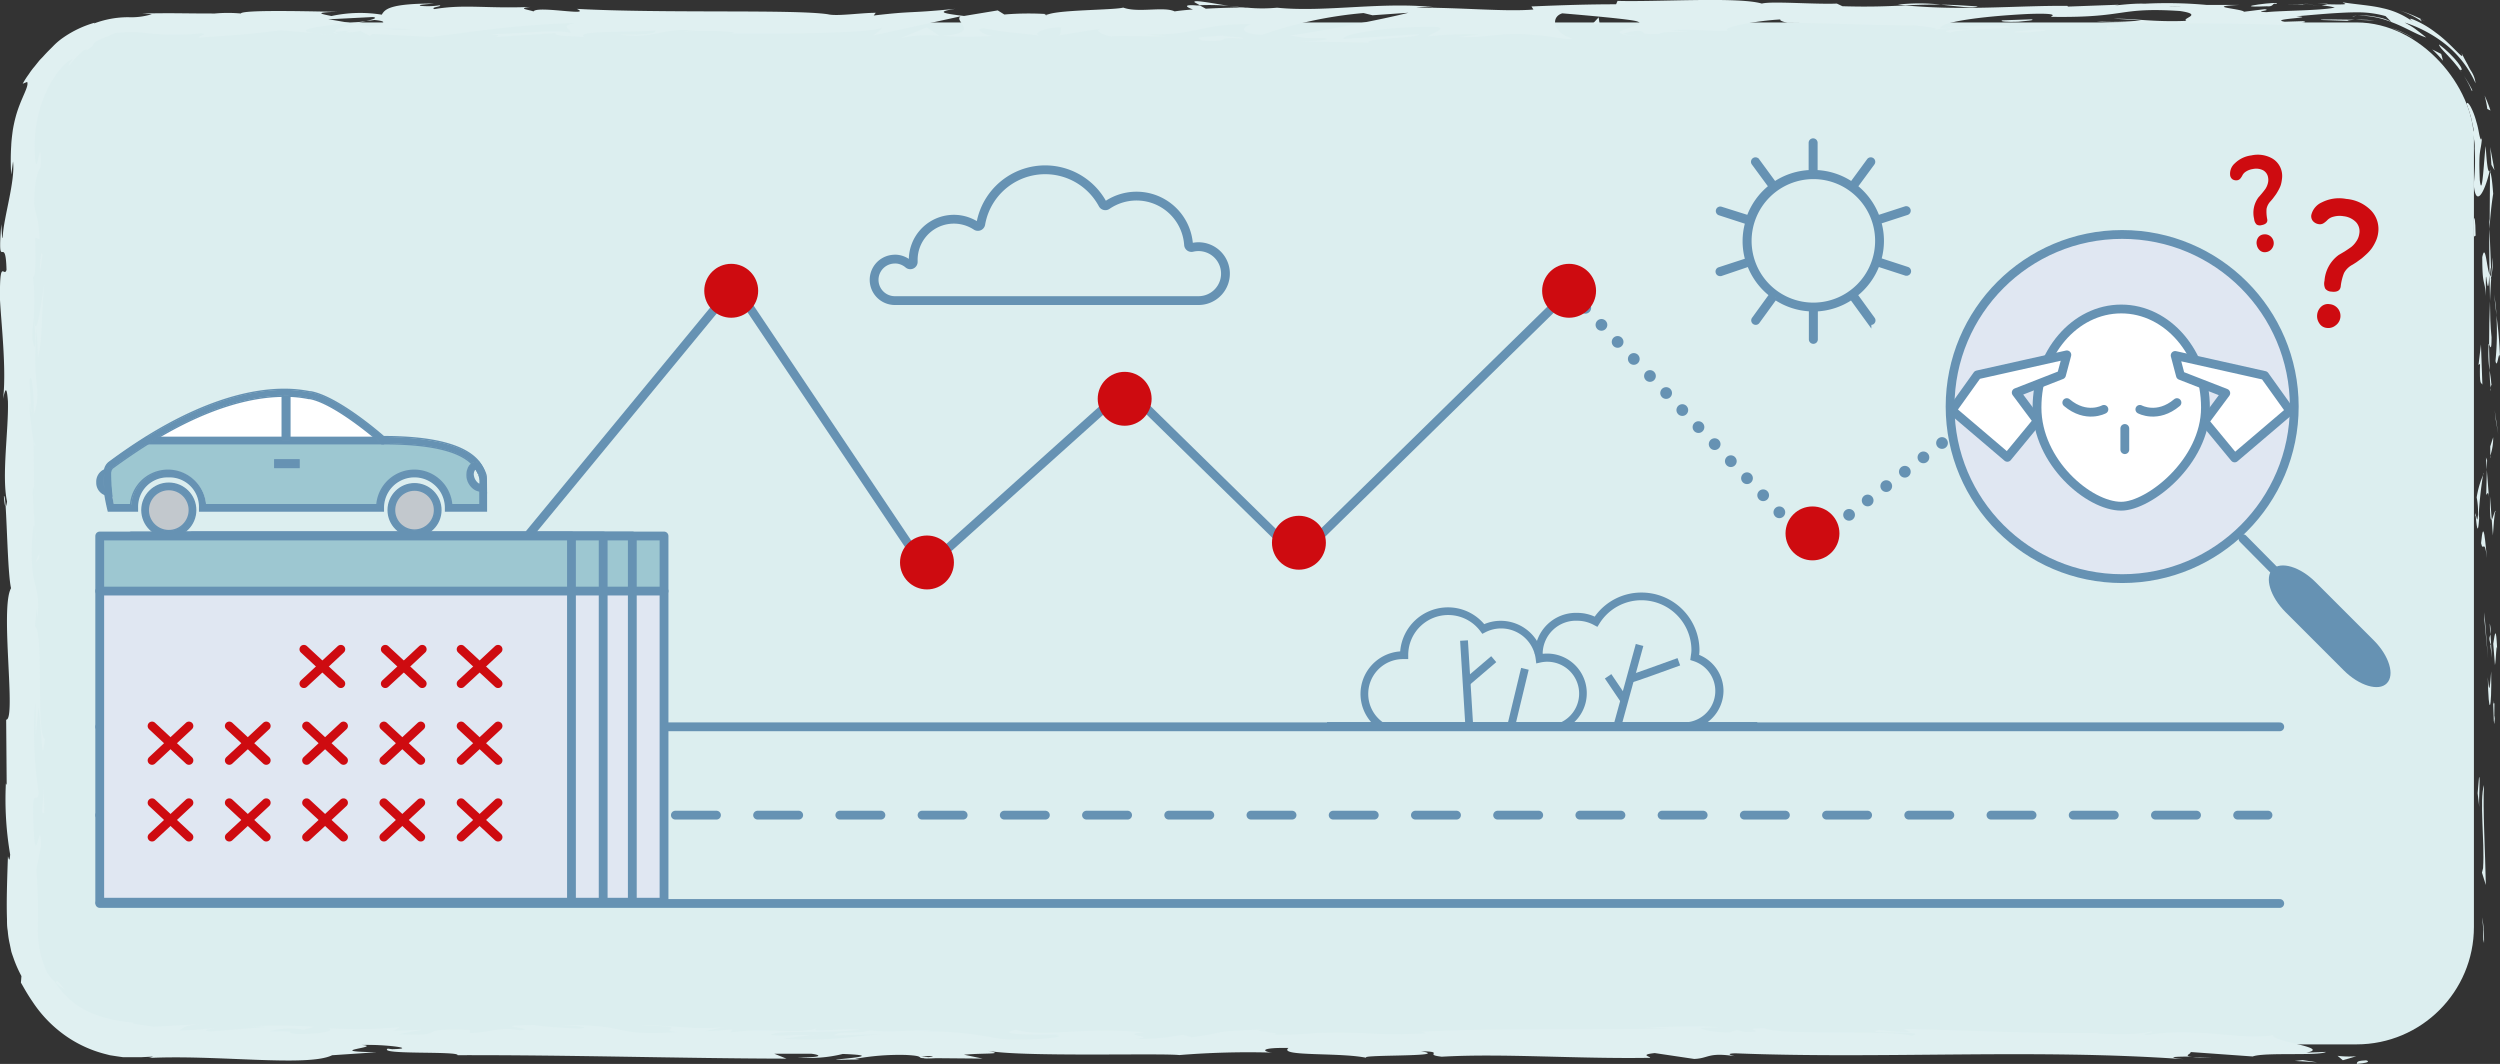 <svg xmlns="http://www.w3.org/2000/svg" viewBox="0 0 425.66 181.15"><rect x="0" y="0" width="425.66" height="181.15" fill="#333333" stroke="none"/><defs><style>.cls-1{fill:#dceeef;}.cls-2{fill:#e0f0f1;}.cls-12,.cls-16,.cls-3,.cls-7{fill:none;}.cls-13,.cls-16,.cls-3,.cls-4,.cls-5,.cls-6,.cls-7{stroke:#6692b3;}.cls-12,.cls-3,.cls-4,.cls-5,.cls-7{stroke-linecap:round;stroke-linejoin:round;}.cls-3{stroke-width:2px;stroke-dasharray:0 4;}.cls-13,.cls-15,.cls-4,.cls-5{fill:#fff;}.cls-12,.cls-13,.cls-4,.cls-5,.cls-7{stroke-width:1.5px;}.cls-5{stroke-dasharray:7;}.cls-6,.cls-9{fill:#6692b3;}.cls-13,.cls-16,.cls-6{stroke-miterlimit:10;}.cls-6{stroke-width:0.75px;}.cls-8{fill:#ce0b10;}.cls-10{fill:#e0e7f2;}.cls-11{fill:#9dc7d1;}.cls-12{stroke:#ce0b10;}.cls-14{fill:#c2c8cd;}.cls-16{stroke-width:0.25px;}</style></defs><title>Asset 2100</title><g id="Layer_2" data-name="Layer 2"><g id="Layer_1-2" data-name="Layer 1"><rect class="cls-1" x="3.22" y="3.82" width="418" height="174" rx="20" ry="20"/><path class="cls-2" d="M402.75,180.55c-1.93.06-1.24.5-1.53.6C404.52,180.88,402.65,180.43,402.75,180.55Z"/><path class="cls-2" d="M422.82,160l.12.56a20.34,20.34,0,0,0-.07-2.26c0-.76-.15-1.4-.22-2.1,0,.61.11,1.2.13,1.83Z"/><path class="cls-2" d="M422.94,133.65c-.82,2.48.13,9.49-.16,14.16l-.19.77.66,2.11C423.15,145,422.71,137.65,422.94,133.65Z"/><path class="cls-2" d="M424.71,119.68c-.32.86-.28-3-.1,3.26l.08-.59C424.69,121.79,424.69,121,424.71,119.68Z"/><path class="cls-2" d="M424.69,122.35c0,2.76.27-1.81,0,0Z"/><path class="cls-2" d="M424.51,109.61l.29,3.63c.19-.76.23-4,.37-2.79C425,106.72,424.82,107.49,424.51,109.61Z"/><path class="cls-2" d="M423.91,106.16,424,108A4.23,4.23,0,0,0,423.91,106.16Z"/><path class="cls-2" d="M424.29,112l-.25-4c-.13.53-.4.58.09,1.83C423.88,109.55,424.11,110.34,424.29,112Z"/><path class="cls-2" d="M424.16,114.3c-.18,2-.29,4.67-.58,1C423.7,122.28,424.28,121.26,424.16,114.3Z"/><path class="cls-2" d="M422.09,132.32l-.24,2.73.28,2.36C422,136.22,422.35,132.15,422.09,132.32Z"/><path class="cls-2" d="M424.94,87c-.17-.23-.47,1.22-.69,1.49l.2,2.68C424.57,89.77,424.68,87.15,424.94,87Z"/><path class="cls-2" d="M424.25,88.46l-.3-4C423.91,88,424.05,88.69,424.25,88.46Z"/><polygon class="cls-2" points="423 105.52 423.63 112.11 422.99 104.25 423 105.52"/><polygon class="cls-2" points="424.96 71.63 425.36 73.91 424.75 69.85 424.96 71.63"/><path class="cls-2" d="M424.89,61.46c.33,1.68.57-2.31.77-.53a70.06,70.06,0,0,0-.61-7.25A50.17,50.17,0,0,1,424.89,61.46Z"/><path class="cls-2" d="M424.68,50.11c.08,1.13.22,2.3.38,3.57C425,52.48,424.86,51.3,424.68,50.11Z"/><path class="cls-2" d="M424,77.61a9.42,9.42,0,0,0,.5-3.16L424,76Z"/><path class="cls-2" d="M424,76.08l0-.06,0-3.41Z"/><path class="cls-2" d="M424,78v-.4A.5.5,0,0,0,424,78Z"/><path class="cls-2" d="M423.44,95c-.27-2.36-.57-7.28-1-2.52C422.79,94.16,423,91.44,423.44,95Z"/><path class="cls-2" d="M423.42,80l-.11,4.27c.13-.08.32-.85.46.32Z"/><polygon class="cls-2" points="423.26 77.88 423.42 79.97 423.46 78.38 423.26 77.88"/><path class="cls-2" d="M424.22,57.42c-.21-1.84-.23-3.86-.27-6.14-.1,2.44-.15,5-.15,7.36C424,59,424.23,60,424.22,57.42Z"/><path class="cls-2" d="M424.08,66.49l0-.41C424,66.33,424,66.53,424.08,66.49Z"/><path class="cls-2" d="M424,28.86l-.09.36.08.08Z"/><path class="cls-2" d="M423.71,59.05a18.41,18.41,0,0,0,.18,4c0-1.37-.08-2.83-.09-4.39C423.73,58.49,423.69,58.46,423.71,59.05Z"/><path class="cls-2" d="M424.45,43.86c-.1,1-.19,2-.27,3.18A14.34,14.34,0,0,0,424.45,43.86Z"/><path class="cls-2" d="M424.19,65.46l0,.27C424.32,65.13,424.26,65.21,424.19,65.46Z"/><path class="cls-2" d="M424.19,65.46c-.07-.94-.19-1.69-.3-2.43,0,1.12.09,2.15.16,3A5,5,0,0,1,424.19,65.46Z"/><path class="cls-2" d="M420.71,22.11a6.59,6.59,0,0,1,.64,3.18,36.77,36.77,0,0,1-.16,6.09c.34,4.1,1.84,1.42,2.68-2.16-.2-.13-.38-.13-.65-4.34-.25,1.48-.58,9.35-1,5.8-.24-5.6.18-4.55.38-7.32-.11.62-.24.45-.39-.12s-.26-1.52-.57-2.48c-.49-1.94-1.49-3.79-1.67-3.08.3.75.53,1.53.76,2.31l.26,1.19.13.6.07.61c-.06.05-.17-.36-.27-.61S420.73,21.44,420.71,22.11Z"/><path class="cls-2" d="M423.82,37.26l.06,1.73a57.14,57.14,0,0,1,.62-6c-.22-2.89-.39-3.49-.54-3.68l-.06,8.54Z"/><path class="cls-2" d="M423.88,46.78c-.5-1.35-.71-5.52-1.24-3,0,5.09.41,3.57.63,6.61-.12-8.22.28,2.36.56-3.58.08,1.61.11,3.07.13,4.44.06-1.48.13-2.91.23-4.25l0,.19v0h0c-.06.35-.1.47-.06.07,0,0,0-.13,0-.17a1,1,0,0,1-.19-.37c.1-2.38.13-.37.19.37,0,0,0,.09.07.1v0L423.87,39C423.81,40.73,423.82,42.91,423.88,46.78Z"/><path class="cls-2" d="M421.39,88.08c0-.26.08-.24.12-.26C421.44,87.28,421.4,87.08,421.39,88.08Z"/><path class="cls-2" d="M421.69,84.69a12.89,12.89,0,0,1,.22,3c-.15,1.69-.24,0-.4.08.13,1.17.36,4.1.6.43l-.07-.58c.17-3.31.79-7.57.86-7A15.59,15.59,0,0,0,421.69,84.69Z"/><path class="cls-2" d="M422.66,65.5l-.24-6.85L422,62.14l.26-.18C422.14,65.86,422.46,65,422.66,65.5Z"/><polygon class="cls-2" points="424.2 28.08 424.72 28.99 423.99 25.03 424.2 28.08"/><path class="cls-2" d="M423.5,18.55l.54.27a22.48,22.48,0,0,0-1-2.55A18.42,18.42,0,0,1,423.5,18.55Z"/><path class="cls-2" d="M6,90.25l.13,2C6,91.31,6,90.7,6,90.25Z"/><path class="cls-2" d="M6,75.67l-.22-.36C5.88,76,6,76.26,6,75.67Z"/><path class="cls-2" d="M209.24,1C206.31.54,203-.12,203.39.39l.9.5A39.1,39.1,0,0,1,209.24,1Z"/><path class="cls-2" d="M59.45,3.94l.86.15,2-.48Z"/><path class="cls-2" d="M57.38,6l-3.87-.32C54.38,5.79,55.62,5.9,57.38,6Z"/><path class="cls-2" d="M9.45,167.29a16.56,16.56,0,0,0,1.6,1.21C9.19,166.17,9.81,167.32,9.45,167.29Z"/><path class="cls-2" d="M336.75,1.09c-2.53-.19-4.55-.28-6.32-.3C333.48,1.08,335.94,1.51,336.75,1.09Z"/><path class="cls-2" d="M.66,84.51c.09,1.23.19,1.76.3,1.72C.88,85,.78,84.25.66,84.51Z"/><path class="cls-2" d="M323.12.79l1.34.12c1.85-.08,3.71-.15,6-.12A31.9,31.9,0,0,0,323.12.79Z"/><path class="cls-2" d="M292.64,175l.65.06C293.36,175,293.06,175,292.64,175Z"/><path class="cls-2" d="M376.76,180c-.83,0-2.18,0-3.45,0C373.93,180.08,375,180.08,376.76,180Z"/><path class="cls-2" d="M392.13.69c1.89,0,.3-.06,0,0Z"/><path class="cls-2" d="M401.32,2.67c-.41,0-.71.12-.76.24A1.57,1.57,0,0,1,401.32,2.67Z"/><path class="cls-2" d="M304.31,3.9h-.16C304.71,4,304.61,4,304.31,3.9Z"/><path class="cls-2" d="M395,.92c-.71-.06-1.53-.11-2.42-.15C392.95.81,393.68.86,395,.92Z"/><path class="cls-2" d="M394.59.68l1.65,0C396.48.65,396.27.6,394.59.68Z"/><path class="cls-2" d="M389.5.72c1.08,0,2.09,0,3.06.05-.37,0-.53-.06-.43-.08Z"/><path class="cls-2" d="M137.92,176.31l.41,0C140.23,176.15,139.39,176.19,137.92,176.31Z"/><path class="cls-2" d="M160.08,6.14l.22,0-.28,0Z"/><path class="cls-2" d="M153.3,6.51A21.33,21.33,0,0,1,160,6.1l-2.24-1.44Z"/><path class="cls-2" d="M6.1,125.16l.45-4.76c.74,5.75.48,9.91,1.11,5.44-1.56-.67-.16-18.52-1.72-19.18l.33-3.14c0,.9.08,1,.06,1.93C7.08,99.33,5.2,100.9,5.42,93c.12-2.74.35-4.66.53-2.79l-.39-6.11c0-1.78.3-1.34.27.43l-.12-9.32,0,.07C5.51,74,5.14,71,5,69.5c.22-2.37.17,1.19.36.58L5,64.92c.4-2.1.8,2.18.74,5.74,1.56-4.82-.39-4.28.52-14.68l.2,4.87C7.3,57.71,7,53.9,7.53,48.39c-.29,1.31-1.39,11-1.78,5.43a36.13,36.13,0,0,0-.14-6.68c.56,0,.42-3,.39-6.67l.74.25c-.21-4-.59-3.68-.92-6,.07-4.45.64-5.37,1.12-6.42.12-7.12-.91,4.92-1.05-3.51,0-.36,0-.75.05-1.07L6,22.79A13.23,13.23,0,0,1,6.24,21a12.94,12.94,0,0,1,.35-1.67,12.85,12.85,0,0,1,.47-1.64,13.55,13.55,0,0,1,.63-1.65,15.77,15.77,0,0,1,.82-1.68c.29-.59.71-1.12,1.07-1.73A22,22,0,0,1,11,10.94c1.44-1.16,1.44-.89,1.13-.56s-.73,1-.19.6A11.93,11.93,0,0,1,13,9.75a11.27,11.27,0,0,1,1.19-1.13c.69-.4.55-.11.49,0,1.13-.74,1.13-.89,1.28-1.18A1.31,1.31,0,0,1,16.53,7c.18-.11.43-.24.76-.39a6.52,6.52,0,0,1,1.28-.48,3.2,3.2,0,0,1,2-.58l.81-.07.9,0,1,0,1.13.1a43.13,43.13,0,0,0,9.78.09c1.49.21-.72.45-.26.74,8.27-.6,7.09-.44,13.88-1.25l5.78.48c-4.25-.55,1.18-1.21,5.94-1.74-1.51-.27-2.8-.5-3.66-.61l7.59-.39c.92.12.15.37-1.09.68l1.39-.18c2.71.27,1.31.7-.64,1.11l-2.73-.45c-1.87.45-3.63.94-3.24,1.37a23.09,23.09,0,0,1,2.49-.2c-.49.12-.8.23-.58.3a10.82,10.82,0,0,0,2.29-.27L63,6.11l.42-.33,9.93.51c7.1-.83,13.28-2,24.56-2.38-2.8.6-.6,1-.75,1.69-3.08-.75-8.73.32-14.58.17,3,.08,2.38.42,1.6.54L94.6,5.64c-.23.58,2.21.44,4.94.68-2.06-1.15,7.77-.77,12-1.12.26.39-.75.78-5.93.69,5.71.87,7.38-1.35,13-.62a8.19,8.19,0,0,0-2.44.15c3-.34,10.17-.07,8.47.27h-1.26c8.39.14,25.53,0,26.79-1,.08.13-1.1,1.18-1.61,1.38l15-3.29c-1.32.84,3.74,2.84-3.21,3.32a59.56,59.56,0,0,0,8.68,0c-1.36-.12-3.4-1.21-1.53-1.29,5.11.94,3.55.5,9.85,1.3-2-.18.23-1.5,3.45-1.46-.5.2.27,1.3-.91,1.44l8-1.29c-2,.23-.35,1.1,1.44,1.46-.83-.25,6.94,0,9.09-.1l-3.4-.3c9.07.2,9-1.82,18-1.75-1.09.27-2.69,1.64,1.89,1.81a71.12,71.12,0,0,1,17.25-3.7l1.53.38,6.11-.43c-3.8,1-14.48,3.09-20.3,3.91,3.39.3.95.45,6,.41,1.79.35-2.77.54-4.27.56L233,7.25c-.53-.77,9-.78,8.6-1.42l-12.85.8c-.52-.77,7.43-2.19,15.82-2.06,2.13.31-1.6,1.38-1.42,1.63a57.46,57.46,0,0,1,8.73-.32l-3.56.41c4.67.29,7.62-1,13.23-.29,1.94,0,5.78,1,6.12.54-3.16-.88-3.77-3.61-1.67-4.27.68.06,10.17.84,12.38,1.28,3.19.69-4.79,1.65-2.07,2.24a9.2,9.2,0,0,1,2.61-.56c2,.18-.84.65,3.58.56.74-.78,9,.07,2.09-.66,4.32-.22,4.59.16,9.67.13-1.62-.51,4.56-1.72,8.89-1.95-.26.2.72.46,1.19.58,8.86.07,13.61.43,21.87.43.76.19,4.75.42,3,.76a31.51,31.51,0,0,1,4.83-.42c4.93.68-5.68.11-1.92.92.32-.46,6.59-.63,10.22-.91-1.12-.7-8.38-.13-12,.15,0-1,6.31-2,14.94-2.44,6.86-.24,3,.63,4.17.49,12.89.17,11-1.69,21.68-1,4.25.62.19,1.23,1.13,1.68-5.59.23-8.58-.39-12.37-.37l4.66.29a48.61,48.61,0,0,1-7.54.18c3.56.56,21.78.11,31.72.62,1.77-.21,4.82-.42,3.37-.67L389,3.7c-2.89-.5,5.92-.69,1.94-.92,2.11-.18,4.35-.4,6.8-.55,1.24-.07,2.48-.14,3.88-.13a17.38,17.38,0,0,1,4.55.64l1,1a6.47,6.47,0,0,0-2.2-.78A13.37,13.37,0,0,0,403,2.66a15.28,15.28,0,0,0-1.65,0,15.19,15.19,0,0,1,6,1.17c2.28.86,4.3,2.15,5.75,2.55-.57-.47-1.16-.91-1.76-1.37s-1.26-.81-1.92-1.18a22.2,22.2,0,0,1,6.77,3.56,17.64,17.64,0,0,1,5.31,6.79,4.7,4.7,0,0,0-.78-2.12,9.57,9.57,0,0,1-.53-1c-.26-.45-.6-1.08-1.1-2.07.73,1.81-1.5-1.39-4.4-3.46A16.55,16.55,0,0,0,411,3.37c-.83-.33-.94-.23.25.64A13.55,13.55,0,0,0,405.7,1.4c-2-.49-4.45-.63-6.81-1,.16.23,1.78.44-2.64.33a8.66,8.66,0,0,1-1,.2l-.3,0,.24,0c-.19,0-.21,0,.09,0a12,12,0,0,1,2.25.35c-2.19.53-9.22.52-11.6.79-2.62-.11,1.1-.27-.33-.51L382.07,2c-.35-.52-7-.86-.79-1.16l-5.56,0A74.57,74.57,0,0,0,365.16.63c-2.62-.11-6.63.57-4.34.17l-8.72.32L352,1c-8.61-.07-17.72.86-27.56-.08-2.9.13-5.89.29-10.74.14l-.95-.45c-3.72.16-11.17-.45-12.77,0C296-.58,282,.36,275.41.15l-.25.58c-4.5,0-8.82.13-14.41.37l.34.52c-4.82.42-12.39-.37-20-.31a14.75,14.75,0,0,1,3.82,0c-9.11-1.16-19.22.85-27.48,0a26,26,0,0,1-5,0l.51,0h-.85L209.24,1c.86.13,1.69.23,2.41.28-1.59,0-4,.07-6.35.2l-1-.55-.55,0c-2.32-.2-1.86.26-.63.68-1.19.09-2.28.2-3.12.33-1.88-.89-6.19.3-8.76-.65-1.59.46-11.86.35-13.12,1.33-.08-.13-.78-.19.5-.2a49.77,49.77,0,0,0-7.62.05l-1.12-.7-5.74.95c-3.49-.43-4.94-.68-1.47-1.22-8.37.83-6.79.31-13.91,1.14l.35-.46c-2.54,0-6.61.63-8.14.25-5.69-.87-28.15-.12-42.76-.92,2.83,1.34-6.79-.6-7.37.44-.85-.32-2.89-.5-.52-.77-7.45.31-11.2-.5-16.35.37-.85-.32,1.6-.46.84-.65A12.59,12.59,0,0,1,71.65,1c-.76-.19,1.09-.27,2.27-.4C66.31.6,65.54,1.58,65,2.5a23,23,0,0,0-8.57.23c-1.34-.3-3.58-.61,1.15-.72C54.9,2,41.3,1.57,41,2.3a24,24,0,0,0-4.42,0c-6,0-6.5-.11-12.36,0l1.63.12a11.78,11.78,0,0,1-4,.51A16.52,16.52,0,0,0,16,4l.1-.13a17.93,17.93,0,0,0-5.26,2.48A11.24,11.24,0,0,0,9,7.91c-.43.44-.88.85-1.66,1.72-.2.22-.44.44-.68.72l-.8,1a11.52,11.52,0,0,0-.94,1.26,15.19,15.19,0,0,0-1.06,1.65l.76-.31C5,14.7,3.55,16.7,2.7,19.78a22.88,22.88,0,0,0-.53,2.44c-.11.86-.23,1.76-.26,2.58a39,39,0,0,0,0,4.93l.31-2.24C2.62,30.88.61,37,.46,40.37c-.1.74-.17-1.17-.24-2.21-.7,8.91.72,1.16.89,7.8C.72,47.19.11,44.38,0,48.85c-.32,2.23,1.27,13,.52,19.07.3-1.34.6-2.68.83.41C1.49,73.06.25,81.11,1.2,85.38c-.08.6-.16.83-.24.85.24,3.61.41,11.75.92,13.92-1.91,3.34.93,22.47-.83,22.39l.09,11.12L1,133.38a55.81,55.81,0,0,0,.73,12.12c-.12,1.64-.28.44-.38.31-.18,5.19-.25,8-.16,10.69,0,.67,0,1.28.13,2a14.92,14.92,0,0,0,.35,2.27L1.92,162c.12.42.29.85.44,1.3a21.17,21.17,0,0,0,1.29,2.89l-.09,1.12c.34.55.95,1.75,2,3.27a21.54,21.54,0,0,0,4.57,5,20.64,20.64,0,0,0,7.51,3.81l1.08.28,1.1.17,1.1.16L22,180l1.1,0c.35,0,.66,0,1,0l1.94-.1a2.49,2.49,0,0,1-1.12.26c11.46-.67,27.43,1.58,31.63-.49l7.56-.51c-9.78-.16,1.46-.9-2.57-1.25,3.85-.12,9.95.63,5.22.73l-.74-.1c-1.74,1.08,12.16.38,11.89,1.12,19.25-.05,38,.55,56,.59l-2.08-.84,6.29,0c1.65.2,2.22.66-2.27.62a22.84,22.84,0,0,0,7.65-.58c8.79.34-3.43,1-.74,1l3.66-.06-.82-.1a41.89,41.89,0,0,1,8.62-.67c3.41.17,1.75.52,3.09.55,0,.06.45.09,2.06,0l7.93.07-3.17-.66c3.51-.33,7.45,0,3.8-.72,5.37,1.16,29.56.42,32.86.78a145.34,145.34,0,0,1,15.79-.42c-1.5-.14-2.39-.88,2.8-.79-1.9,1.54,9.5.67,13.69,1.78-3.75-.74,14.75-.18,8.87-1.23,4.33.12.26.58,3.55.94,10.3-.6,22.71.39,35.45.19.2-.2-1.93-.51.8-.81l6.72,1c2.52-.1,2.32-1.17,6.91-.47-.65-.17-1.62-.43.07-.49,25,1,51-.81,76.33,1-3.43-.39-1.14-.43,1.48-.45-1.7-.09,0-.5-.3-.77l10.61.76c1.93-.76,11.37-.05,12.48-.78l-3.36.13c4.47-.86-6.25-1.91-5.6-3-5,1-13.19-1.45-21.4,0-1.81-.22,1.55-.35.58-.61-2.08.47-4.59.57-9.25.36l.53-.12c-13.08.12-18.69-.35-33.38-.66l1.09.54a48.51,48.51,0,0,1-5.3-.38c-3.62.83,8.87,0,5.57,1-4.19-1.11-22.27,0-25.1-1.28-4.86,0,1.42.63-3.43.62l-1.29-.34-1.23.44c-3.18-.07-4.79-.5-4.91-.79.77,0,2.2-.08,3-.11-4.13-.4-11.65.14-13.06,0l4.67.21c-13.26.32-29.44-.13-42.25.56l1,.26c-9.78.48-7.83-.28-18.57-.06l.39-.06a65.75,65.75,0,0,1-8,.36c2.71-.3-5.1-.59-1.55-.92-10.61.51-5.25.4-12.25,1.36l-1.62-.43a36.78,36.78,0,0,1-8,.7c4.4-.37-3.42-.65,1.5-1.13-11.25-.93-16.71.94-21.87-.42-5.17,1.18,9.74.66,6.84.91,2.42.39-4.27.88-7.8.76S166,175.57,157,175.59c.9,0,1-.08,1.86-.08-3.38-.3-6.63.41-10.78-.08-2.33.71-5.39,0-6.06.87l8.3-.21c-4.7.24-9.11,1.3-16.86.79a39.26,39.26,0,0,1,4.49-.56c-2.27-.27-4.36.18-6.71-.1.67-.91,10.08-.2,15.12-.89-2.43-.38-9.53.66-7-.33-3.64,1.25-8.91-.16-15,.8l.4-.55c-1,.09-3,.34-4.76.33l3.23-.71c-5,.6-9.56-.53-14.32-.2,10,0,2.24.66,6.45,1.06-12.28.73-7.06-1.43-20.81-1.17,1.86-.08,7,.33,4.08.58-2.62-.11-6.07-.32-7.68-.61-9.11.11,1.4.56-2.48.9-3.1-.66-4.47.27-8.47.48l0-.55c-10.38-.36-2.75,1.16-12.1.73l4-.77-4.87.2,1-.63a76.54,76.54,0,0,1-12.15.17c1.21.39-.68,1-5.28,1-3.14-.33,1.76-.53-4.76-.45a12.55,12.55,0,0,1,5.92-.27c.29-.18,1.45-.35,1.75-.53a103.81,103.81,0,0,0-10.85-.08c.91,0,2,.05,2.55.13l-9.45.77c-1.49-.21-.31-.38.86-.54-1.91.06-3.24.32-6.05.36.73-.45.55-.92,4.54-1.13l-9,.5c-.3-.1-1.46-.23-2.39-.36a4.29,4.29,0,0,1-1-.22c-.18-.07-.2-.12,0-.15a23.26,23.26,0,0,1-7-1.54,13.62,13.62,0,0,1-6.37-5.36A7.63,7.63,0,0,1,8,165.53,16.68,16.68,0,0,1,6.45,158a95.6,95.6,0,0,0-.26-9.94L7,143.93c-.18-5.77-1,5.66-1.32-4-.26-6.81.69-2.54.91-4.93A67.56,67.56,0,0,1,6,119.53C6.16,121.6,6,123.22,6.1,125.16ZM5.74,54c.12,1.38.48,4.13.15,5.14C5.25,57.53,5.56,56.31,5.74,54ZM69.93,5a17.1,17.1,0,0,1-4.4-.12A36.1,36.1,0,0,1,69.93,5Zm301.5-3.86-.15,0C368.2,1,369.29,1,371.43,1.14Zm6.39.24c.64-.08.6-.15.33-.23a17.84,17.84,0,0,1-3.51.11A9.31,9.31,0,0,0,377.82,1.38ZM158.09,180l-1.24-.15C159.66,179.74,158.87,179.89,158.09,180Z"/><path class="cls-2" d="M57.66,5.76a1,1,0,0,1-.59-.3C56.53,5.56,56.51,5.66,57.66,5.76Z"/><path class="cls-2" d="M9.17,167l.09.16a.41.41,0,0,0,.19.09A2.25,2.25,0,0,1,9.17,167Z"/><path class="cls-2" d="M278.83,6.09a17.4,17.4,0,0,1-2.54-.29C276.22,5.94,276.82,6.05,278.83,6.09Z"/><path class="cls-2" d="M412.9,3.6a23.56,23.56,0,0,0-4.4-1.83,14.74,14.74,0,0,1,3.83,1.87c0-.09-.2-.28-.22-.35S412.26,3.21,412.9,3.6Z"/><path class="cls-2" d="M421.17,38.42c.07.6,0,1.27.08,1.86l.26-.16C421.49,37.57,421.28,35.79,421.17,38.42Z"/><path class="cls-2" d="M415.28,7.56c-.06.59,2.15,2.22,3.86,4.78l-.29-.46C419.91,12.31,417.93,9.53,415.28,7.56Z"/><path class="cls-2" d="M419.53,12.94a16.63,16.63,0,0,1,1.31,2.5c.2.11.09-.15-.18-.63A18.74,18.74,0,0,0,419.53,12.94Z"/><path class="cls-2" d="M385.92,1.07c1.36.12.85-.6,1.62-.41C389.06.07,378.48,1.39,385.92,1.07Z"/><path class="cls-2" d="M415.94,10.34c-.09-.38-.17-.78-.3-1.16l-1.52-.76A20.9,20.9,0,0,1,415.94,10.34Z"/><path class="cls-2" d="M395.15,3.4l4.58.16c-.07-.1.51-.15,1.23-.2C398.14,3.34,395,3.23,395.15,3.4Z"/><path class="cls-2" d="M401,3.36l2.13.09c.65,0,1.21.13,1.64.14-.41,0-1-.18-1.73-.21S401.55,3.33,401,3.36Z"/><path class="cls-2" d="M411,6.6a11.21,11.21,0,0,0-1.14-.73,19.23,19.23,0,0,0-3-1.21c.73.23,1.42.56,2.13.84S410.35,6.18,411,6.6Z"/><path class="cls-2" d="M345.9,3.29l-5,.17c-.51.2.85.32,2.72.24C344.81,3.55,346.67,3.48,345.9,3.29Z"/><path class="cls-2" d="M361,4.87a8.88,8.88,0,0,1-2.21-.44l-.15.71Z"/><path class="cls-2" d="M346.44,5c-.5.2-7.26.57-.92.52C346,5.36,351,5.2,346.44,5Z"/><polygon class="cls-2" points="271.1 4.13 272.37 4.12 272.19 2.95 271.1 4.13"/><path class="cls-2" d="M204.69,6.93c5.92.28,1.41-.72,6.76-.37,1.39-.28-4.38-.29-2.95-.53C204.93,6.33,203.05,6.16,204.69,6.93Z"/><path class="cls-2" d="M208.5,6c.57,0,1.18-.1,1.83-.18C209.29,5.93,208.81,6,208.5,6Z"/><polygon class="cls-2" points="390.72 180.64 394.53 180.88 392.07 180.49 390.72 180.64"/><path class="cls-2" d="M398,179.77l.9.75,2.29-.68A16.42,16.42,0,0,1,398,179.77Z"/><path class="cls-2" d="M7.24,43.37l-.18-.29a13.29,13.29,0,0,0-.24,3.27Z"/><polygon class="cls-2" points="6.68 95.05 6.7 94.16 6.02 95.82 6.68 95.05"/><path class="cls-2" d="M7.54,138.42c0-1.77-.12-3.85-.09-5.63C7.57,136.65,6.7,138.9,7.54,138.42Z"/><polyline class="cls-3" points="267.16 49.51 308.22 92.77 331.88 74.48"/><line class="cls-4" x1="16.99" y1="153.83" x2="388.16" y2="153.83"/><line class="cls-4" x1="16.99" y1="123.75" x2="388.16" y2="123.75"/><line class="cls-5" x1="16.99" y1="138.79" x2="386.16" y2="138.79"/><path class="cls-6" d="M292.49,46.37a.39.39,0,0,0,.37.27l.12,0L297.81,45a11.7,11.7,0,0,0,3.81,5.18l-3,4.14a.39.39,0,1,0,.63.46l3-4.13a11.6,11.6,0,0,0,6.11,2v5.13a.39.39,0,1,0,.78,0V52.66a11.6,11.6,0,0,0,6.11-2l3,4.13a.39.39,0,1,0,.63-.46l-3-4.14A11.7,11.7,0,0,0,319.68,45l4.83,1.57.12,0a.39.39,0,0,0,.12-.76l-4.82-1.57a11.46,11.46,0,0,0,0-6.46l4.78-1.55a.39.39,0,0,0-.24-.74l-4.78,1.55a11.7,11.7,0,0,0-3.79-5.26l2.94-4a.39.39,0,1,0-.63-.46l-2.93,4a11.59,11.59,0,0,0-6.18-2v-5a.39.39,0,1,0-.78,0v5a11.59,11.59,0,0,0-6.18,2l-2.93-4a.39.39,0,1,0-.63.46l2.94,4a11.7,11.7,0,0,0-3.79,5.26L293,35.55a.39.39,0,0,0-.24.74l4.78,1.55a11.46,11.46,0,0,0,0,6.46l-4.82,1.57A.39.39,0,0,0,292.49,46.37Zm16.26-16.25A10.89,10.89,0,1,1,297.86,41,10.9,10.9,0,0,1,308.74,30.12Z"/><path class="cls-7" d="M152.36,44.11a3.53,3.53,0,0,1,2.3.85.5.5,0,0,0,.83-.4v-.13c0-.06,0-.12,0-.18a6.92,6.92,0,0,1,10.73-5.78.5.5,0,0,0,.77-.33,11.13,11.13,0,0,1,20.77-3.37.5.5,0,0,0,.32.25.49.49,0,0,0,.4-.07,8.88,8.88,0,0,1,13.89,6.73.5.5,0,0,0,.61.45,4.59,4.59,0,1,1,1,9.05H152.36a3.53,3.53,0,0,1,0-7.06Z"/><polyline class="cls-7" points="90.2 90.82 125.06 48.52 157.49 96.87 191.73 66.11 221.04 94.83 267.28 49.52"/><circle class="cls-8" cx="308.6" cy="90.82" r="4.59"/><circle class="cls-8" cx="267.16" cy="49.51" r="4.59"/><circle class="cls-8" cx="221.16" cy="92.41" r="4.59"/><circle class="cls-8" cx="191.49" cy="67.9" r="4.59"/><circle class="cls-8" cx="157.83" cy="95.77" r="4.59"/><circle class="cls-8" cx="124.5" cy="49.51" r="4.59"/><circle class="cls-9" cx="356.76" cy="68.47" r="5.56"/><circle class="cls-10" cx="361.33" cy="69.22" r="29.3"/><circle class="cls-7" cx="361.33" cy="69.22" r="29.3"/><path class="cls-9" d="M406.38,116.35h0c1.41-1.41.41-4.7-2.21-7.32l-9.91-9.91c-2.62-2.62-5.91-3.61-7.32-2.21h0c-1.41,1.41-.41,4.7,2.21,7.32l9.91,9.91C401.68,116.76,405,117.76,406.38,116.35Z"/><line class="cls-7" x1="398.29" y1="108.29" x2="381.9" y2="91.72"/><rect class="cls-9" x="225.94" y="122.94" width="73.26" height="1.33"/><path class="cls-9" d="M286.72,124.28H264V123h22.7a5.35,5.35,0,0,0,1.62-10.45l-.53-.17.12-.87a5.38,5.38,0,0,0,.08-.8,8.52,8.52,0,0,0-8.51-8.51,8.41,8.41,0,0,0-7.17,4l-.33.53-.55-.29a5.94,5.94,0,0,0-2.85-.75,5.67,5.67,0,0,0-5.92,5.66h-1.33a7,7,0,0,1,7.25-7,7.18,7.18,0,0,1,2.94.64,9.73,9.73,0,0,1,8-4.1,9.86,9.86,0,0,1,9.84,9.84,5.27,5.27,0,0,1-.06.77,6.64,6.64,0,0,1,4.15,6.16A6.71,6.71,0,0,1,286.72,124.28Z"/><path class="cls-9" d="M266,124.28h-31l-.17-.12a7.26,7.26,0,0,1,3.57-13.25,8.16,8.16,0,0,1,8.12-7.5,8.07,8.07,0,0,1,6.19,2.86,7.16,7.16,0,0,1,2.82-.57,7.28,7.28,0,0,1,7.07,5.63,6.75,6.75,0,0,1,3.49,12.9ZM235.48,123h30.27a5.42,5.42,0,0,0-3.47-10.2l-.71.16-.09-.72A5.94,5.94,0,0,0,255.6,107a5.87,5.87,0,0,0-2.71.66l-.5.26-.34-.45a6.81,6.81,0,0,0-12.28,4.07v.68H239A5.93,5.93,0,0,0,235.48,123Z"/><rect class="cls-9" x="249.05" y="109.05" width="1.33" height="14.46" transform="translate(-6.67 15.55) rotate(-3.52)"/><rect class="cls-9" x="253.58" y="117.98" width="9.82" height="1.33" transform="translate(82.7 342.24) rotate(-76.48)"/><rect class="cls-9" x="249.06" y="113.51" width="5.98" height="1.33" transform="translate(-13.77 191) rotate(-40.49)"/><path class="cls-9" d="M276.11,123.44l-1.29-.32c.07-.3,3.56-12.95,3.7-13.48l1.28.35C278.56,114.52,276.18,123.17,276.11,123.44Z"/><path class="cls-9" d="M277.84,116.17v-.67l-.12-.65c.42-.1,5.07-1.77,7.9-2.8l.45,1.25C278.18,116.17,278,116.17,277.84,116.17Z"/><rect class="cls-9" x="274.53" y="114.75" width="1.33" height="4.96" transform="translate(-18.46 174.16) rotate(-34.05)"/><rect class="cls-10" x="32.74" y="100.64" width="80.32" height="52.97"/><rect class="cls-11" x="32.74" y="91.26" width="80.32" height="9.38"/><polygon class="cls-7" points="32.74 100.64 32.74 91.26 113.06 91.26 113.06 100.64 113.06 153.61 32.74 153.61 32.74 100.64"/><line class="cls-7" x1="32.74" y1="100.64" x2="113.06" y2="100.64"/><polyline class="cls-12" points="67.5 116.4 70.65 113.48 73.79 110.55"/><polyline class="cls-12" points="73.79 116.4 70.65 113.48 67.5 110.55"/><polyline class="cls-12" points="81.36 116.4 84.51 113.48 87.65 110.55"/><polyline class="cls-12" points="87.65 116.4 84.51 113.48 81.36 110.55"/><polyline class="cls-12" points="94.27 116.4 97.42 113.48 100.56 110.55"/><polyline class="cls-12" points="100.56 116.4 97.42 113.48 94.27 110.55"/><polyline class="cls-12" points="67.96 129.47 71.11 126.54 74.25 123.61"/><polyline class="cls-12" points="74.25 129.47 71.11 126.54 67.96 123.61"/><polyline class="cls-12" points="54.8 129.47 57.95 126.54 61.09 123.61"/><polyline class="cls-12" points="61.09 129.47 57.95 126.54 54.8 123.61"/><polyline class="cls-12" points="41.65 129.47 44.79 126.54 47.93 123.61"/><polyline class="cls-12" points="47.93 129.47 44.79 126.54 41.65 123.61"/><polyline class="cls-12" points="81.12 129.47 84.26 126.54 87.4 123.61"/><polyline class="cls-12" points="87.4 129.47 84.26 126.54 81.12 123.61"/><polyline class="cls-12" points="94.27 129.47 97.42 126.54 100.56 123.61"/><polyline class="cls-12" points="100.56 129.47 97.42 126.54 94.27 123.61"/><polyline class="cls-12" points="67.96 142.53 71.11 139.61 74.25 136.68"/><polyline class="cls-12" points="74.25 142.53 71.11 139.61 67.96 136.68"/><polyline class="cls-12" points="54.8 142.53 57.95 139.61 61.09 136.68"/><polyline class="cls-12" points="61.09 142.53 57.95 139.61 54.8 136.68"/><polyline class="cls-12" points="41.65 142.53 44.79 139.61 47.93 136.68"/><polyline class="cls-12" points="47.93 142.53 44.79 139.61 41.65 136.68"/><polyline class="cls-12" points="81.12 142.53 84.26 139.61 87.4 136.68"/><polyline class="cls-12" points="87.4 142.53 84.26 139.61 81.12 136.68"/><polyline class="cls-12" points="94.27 142.53 97.42 139.61 100.56 136.68"/><polyline class="cls-12" points="100.56 142.53 97.42 139.61 94.27 136.68"/><rect class="cls-10" x="27.34" y="100.64" width="80.32" height="52.97"/><rect class="cls-11" x="27.34" y="91.26" width="80.32" height="9.38"/><polygon class="cls-7" points="27.34 100.64 27.34 91.26 107.66 91.26 107.66 100.64 107.66 153.61 27.34 153.61 27.34 100.64"/><line class="cls-7" x1="27.34" y1="100.64" x2="107.66" y2="100.64"/><polyline class="cls-12" points="62.1 116.4 65.25 113.48 68.39 110.55"/><polyline class="cls-12" points="68.39 116.4 65.25 113.48 62.1 110.55"/><polyline class="cls-12" points="75.96 116.4 79.11 113.48 82.25 110.55"/><polyline class="cls-12" points="82.25 116.4 79.11 113.48 75.96 110.55"/><polyline class="cls-12" points="88.87 116.4 92.02 113.48 95.16 110.55"/><polyline class="cls-12" points="95.16 116.4 92.02 113.48 88.87 110.55"/><polyline class="cls-12" points="62.56 129.47 65.71 126.54 68.85 123.61"/><polyline class="cls-12" points="68.85 129.47 65.71 126.54 62.56 123.61"/><polyline class="cls-12" points="49.4 129.47 52.55 126.54 55.69 123.61"/><polyline class="cls-12" points="55.69 129.47 52.55 126.54 49.4 123.61"/><polyline class="cls-12" points="36.25 129.47 39.39 126.54 42.53 123.61"/><polyline class="cls-12" points="42.53 129.47 39.39 126.54 36.25 123.61"/><polyline class="cls-12" points="75.72 129.47 78.86 126.54 82 123.61"/><polyline class="cls-12" points="82 129.47 78.86 126.54 75.72 123.61"/><polyline class="cls-12" points="88.87 129.47 92.02 126.54 95.16 123.61"/><polyline class="cls-12" points="95.16 129.47 92.02 126.54 88.87 123.61"/><polyline class="cls-12" points="62.56 142.53 65.71 139.61 68.85 136.68"/><polyline class="cls-12" points="68.85 142.53 65.71 139.61 62.56 136.68"/><polyline class="cls-12" points="49.4 142.53 52.55 139.61 55.69 136.68"/><polyline class="cls-12" points="55.69 142.53 52.55 139.61 49.4 136.68"/><polyline class="cls-12" points="36.25 142.53 39.39 139.61 42.53 136.68"/><polyline class="cls-12" points="42.53 142.53 39.39 139.61 36.25 136.68"/><polyline class="cls-12" points="75.72 142.53 78.86 139.61 82 136.68"/><polyline class="cls-12" points="82 142.53 78.86 139.61 75.72 136.68"/><polyline class="cls-12" points="88.87 142.53 92.02 139.61 95.16 136.68"/><polyline class="cls-12" points="95.16 142.53 92.02 139.61 88.87 136.68"/><rect class="cls-10" x="22.38" y="100.64" width="80.32" height="52.97"/><rect class="cls-11" x="22.38" y="91.26" width="80.32" height="9.38"/><polygon class="cls-7" points="22.38 100.64 22.38 91.26 102.7 91.26 102.7 100.64 102.7 153.61 22.38 153.61 22.38 100.64"/><line class="cls-7" x1="22.38" y1="100.64" x2="102.7" y2="100.64"/><polyline class="cls-12" points="57.14 116.4 60.29 113.48 63.43 110.55"/><polyline class="cls-12" points="63.43 116.4 60.29 113.48 57.14 110.55"/><polyline class="cls-12" points="71 116.4 74.15 113.48 77.29 110.55"/><polyline class="cls-12" points="77.29 116.4 74.15 113.48 71 110.55"/><polyline class="cls-12" points="83.91 116.4 87.06 113.48 90.2 110.55"/><polyline class="cls-12" points="90.2 116.4 87.06 113.48 83.91 110.55"/><polyline class="cls-12" points="57.6 129.47 60.75 126.54 63.89 123.61"/><polyline class="cls-12" points="63.89 129.47 60.75 126.54 57.6 123.61"/><polyline class="cls-12" points="44.44 129.47 47.59 126.54 50.73 123.61"/><polyline class="cls-12" points="50.73 129.47 47.59 126.54 44.44 123.61"/><polyline class="cls-12" points="31.29 129.47 34.43 126.54 37.57 123.61"/><polyline class="cls-12" points="37.57 129.47 34.43 126.54 31.29 123.61"/><polyline class="cls-12" points="70.76 129.47 73.9 126.54 77.04 123.61"/><polyline class="cls-12" points="77.04 129.47 73.9 126.54 70.76 123.61"/><polyline class="cls-12" points="83.91 129.47 87.06 126.54 90.2 123.61"/><polyline class="cls-12" points="90.2 129.47 87.06 126.54 83.91 123.61"/><polyline class="cls-12" points="57.6 142.53 60.75 139.61 63.89 136.68"/><polyline class="cls-12" points="63.89 142.53 60.75 139.61 57.6 136.68"/><polyline class="cls-12" points="44.44 142.53 47.59 139.61 50.73 136.68"/><polyline class="cls-12" points="50.73 142.53 47.59 139.61 44.44 136.68"/><polyline class="cls-12" points="31.29 142.53 34.43 139.61 37.57 136.68"/><polyline class="cls-12" points="37.57 142.53 34.43 139.61 31.29 136.68"/><polyline class="cls-12" points="70.76 142.53 73.9 139.61 77.04 136.68"/><polyline class="cls-12" points="77.04 142.53 73.9 139.61 70.76 136.68"/><polyline class="cls-12" points="83.91 142.53 87.06 139.61 90.2 136.68"/><polyline class="cls-12" points="90.2 142.53 87.06 139.61 83.91 136.68"/><rect class="cls-10" x="16.98" y="100.64" width="80.32" height="52.97"/><rect class="cls-11" x="16.98" y="91.26" width="80.32" height="9.38"/><polygon class="cls-7" points="16.98 100.64 16.98 91.26 97.3 91.26 97.3 100.64 97.3 153.61 16.98 153.61 16.98 100.64"/><line class="cls-7" x1="16.98" y1="100.64" x2="97.3" y2="100.64"/><polyline class="cls-12" points="51.74 116.4 54.89 113.48 58.03 110.55"/><polyline class="cls-12" points="58.03 116.4 54.89 113.48 51.74 110.55"/><polyline class="cls-12" points="65.6 116.4 68.75 113.48 71.89 110.55"/><polyline class="cls-12" points="71.89 116.4 68.75 113.48 65.6 110.55"/><polyline class="cls-12" points="78.51 116.4 81.66 113.48 84.8 110.55"/><polyline class="cls-12" points="84.8 116.4 81.66 113.48 78.51 110.55"/><polyline class="cls-12" points="52.2 129.47 55.35 126.54 58.49 123.61"/><polyline class="cls-12" points="58.49 129.47 55.35 126.54 52.2 123.61"/><polyline class="cls-12" points="39.04 129.47 42.19 126.54 45.33 123.61"/><polyline class="cls-12" points="45.33 129.47 42.19 126.54 39.04 123.61"/><polyline class="cls-12" points="25.89 129.47 29.03 126.54 32.17 123.61"/><polyline class="cls-12" points="32.17 129.47 29.03 126.54 25.89 123.61"/><polyline class="cls-12" points="65.36 129.47 68.5 126.54 71.64 123.61"/><polyline class="cls-12" points="71.64 129.47 68.5 126.54 65.36 123.61"/><polyline class="cls-12" points="78.51 129.47 81.66 126.54 84.8 123.61"/><polyline class="cls-12" points="84.8 129.47 81.66 126.54 78.51 123.61"/><polyline class="cls-12" points="52.2 142.53 55.35 139.61 58.49 136.68"/><polyline class="cls-12" points="58.49 142.53 55.35 139.61 52.2 136.68"/><polyline class="cls-12" points="39.04 142.53 42.19 139.61 45.33 136.68"/><polyline class="cls-12" points="45.33 142.53 42.19 139.61 39.04 136.68"/><polyline class="cls-12" points="25.89 142.53 29.03 139.61 32.17 136.68"/><polyline class="cls-12" points="32.17 142.53 29.03 139.61 25.89 136.68"/><polyline class="cls-12" points="65.36 142.53 68.5 139.61 71.64 136.68"/><polyline class="cls-12" points="71.64 142.53 68.5 139.61 65.36 136.68"/><polyline class="cls-12" points="78.51 142.53 81.66 139.61 84.8 136.68"/><polyline class="cls-12" points="84.8 142.53 81.66 139.61 78.51 136.68"/><path class="cls-13" d="M375.51,69.4c0,9.27-9.63,16.79-14.34,16.79-5.51,0-14.34-7.52-14.34-16.79s6.42-16.79,14.34-16.79S375.51,60.12,375.51,69.4Z"/><polygon class="cls-4" points="378.97 66.94 375.37 71.78 380.48 77.97 389.9 69.95 385.59 63.93 370.35 60.52 371.25 63.93 378.97 66.94"/><polygon class="cls-4" points="343.29 66.84 346.89 71.67 341.78 77.87 332.36 69.85 336.67 63.83 351.91 60.42 351 63.83 343.29 66.84"/><path class="cls-4" d="M364.34,69.7s3,1.65,6.32-1.15"/><path class="cls-4" d="M358.22,69.7s-3,1.65-6.32-1.15"/><line class="cls-4" x1="361.78" y1="72.95" x2="361.78" y2="76.56"/><path class="cls-8" d="M393.53,36.62a3.13,3.13,0,0,1,1.81-2.17,6.48,6.48,0,0,1,4.14-.58,6.68,6.68,0,0,1,4.26,2,4.58,4.58,0,0,1,1.17,3.83,4.86,4.86,0,0,1-.43,1.43,7.64,7.64,0,0,1-.65,1.14,6.8,6.8,0,0,1-.9,1q-.58.54-.85.75l-.88.64-.63.4a3.45,3.45,0,0,0-1.47,1.43,8.71,8.71,0,0,0-.56,2.29q-.15,1.07-1.63.87a1.36,1.36,0,0,1-1-.5,2,2,0,0,1-.13-1.34,5.94,5.94,0,0,1,2.42-4.4l1-.59q.76-.49,1.15-.78a4,4,0,0,0,.82-.91,3,3,0,0,0,.53-1.32,2.27,2.27,0,0,0-.57-2,3.49,3.49,0,0,0-2.13-1,3.89,3.89,0,0,0-1.67.08,2.2,2.2,0,0,0-1,.52,3.6,3.6,0,0,1-.67.57,1.15,1.15,0,0,1-.83.19,1.6,1.6,0,0,1-1-.51A1.29,1.29,0,0,1,393.53,36.62Zm1,16.94a2.15,2.15,0,0,1,.7-1.36,1.68,1.68,0,0,1,1.42-.41,2,2,0,0,1,1,3.63,1.94,1.94,0,0,1-1.51.41,1.67,1.67,0,0,1-1.25-.79A2.17,2.17,0,0,1,394.53,53.56Z"/><path class="cls-8" d="M379.71,29.81a2.34,2.34,0,0,1,.8-2,4.85,4.85,0,0,1,2.82-1.35,5,5,0,0,1,3.5.49,3.42,3.42,0,0,1,1.7,2.46,3.64,3.64,0,0,1,0,1.11,5.71,5.71,0,0,1-.2,1,5.08,5.08,0,0,1-.42.91q-.29.52-.44.72l-.48.65-.36.43a2.58,2.58,0,0,0-.72,1.35,6.51,6.51,0,0,0,.12,1.76q.14.8-1,1a1,1,0,0,1-.83-.13,1.5,1.5,0,0,1-.4-.92,4.44,4.44,0,0,1,.73-3.68l.55-.63q.43-.52.64-.82a3,3,0,0,0,.38-.83,2.21,2.21,0,0,0,.08-1.06,1.7,1.7,0,0,0-.86-1.28,2.61,2.61,0,0,0-1.74-.21,2.91,2.91,0,0,0-1.17.43,1.65,1.65,0,0,0-.58.59,2.69,2.69,0,0,1-.35.56.86.86,0,0,1-.54.33,1.19,1.19,0,0,1-.81-.15A1,1,0,0,1,379.71,29.81Zm4.53,11.85a1.61,1.61,0,0,1,.19-1.13,1.26,1.26,0,0,1,.92-.61,1.51,1.51,0,0,1,1.5,2.37,1.45,1.45,0,0,1-1,.63,1.25,1.25,0,0,1-1.07-.28A1.62,1.62,0,0,1,384.25,41.67Z"/><path class="cls-9" d="M82.81,83.84V87H75.87l0-.54a5.3,5.3,0,0,0-10.61,0V87H34l0-.54a5.13,5.13,0,0,0-5.3-5.3,5.13,5.13,0,0,0-5.31,5.3V87H18.45l-.1-.41c-.12-.51-.32-1.4-.47-2.41l.26.09.89.24h0c.07.45.16.89.25,1.33l0,.09h3v-.1a6.38,6.38,0,0,1,12.7,0v.1H64.19v-.1a6.38,6.38,0,0,1,12.7,0v.1h4.83V83.59h.08l.32.06Z"/><path class="cls-9" d="M82.81,81.65v2.19l-.68-.18-.32-.06h-.08V81.47h0a2.54,2.54,0,0,0-.19-.67,1.27,1.27,0,0,0-.08-.18,4.74,4.74,0,0,0-1.12-1.66,1.77,1.77,0,0,1,.83-.27l.29,0,.18.23a5.62,5.62,0,0,1,1.06,2,.41.41,0,0,1,0,.11c0,.05,0,.1,0,.15A2.4,2.4,0,0,1,82.81,81.65Z"/><path class="cls-9" d="M82.81,81.46v.19a2.4,2.4,0,0,0-.05-.51c0,.08,0,.15,0,.21Z"/><path class="cls-9" d="M82.75,81.14s0-.09,0-.15A1.39,1.39,0,0,1,82.75,81.14Z"/><path class="cls-9" d="M82.69,80.88a5.62,5.62,0,0,0-1.06-2l-.18-.23-.29,0a1.77,1.77,0,0,0-.83.27c-2.3-2.29-7.3-3.4-15.12-3.4h.07V74.47l.06-.07,0,0,0,0h0C80.2,74.52,82.21,78.87,82.69,80.88Z"/><path class="cls-11" d="M81.73,83.59v2.35H76.9v-.1a6.38,6.38,0,0,0-12.7,0v.1H35.06v-.1a6.38,6.38,0,0,0-12.7,0v.1h-3l0-.09c-.09-.43-.18-.88-.25-1.33h0L19,83.59c-.09-.92-.14-1.91-.15-3a1.53,1.53,0,0,1,.39-1q3.11-2.31,6-4.09H65.21c7.83,0,12.83,1.11,15.12,3.4a1.74,1.74,0,0,0-.44.41,2.9,2.9,0,0,0,.79,3.85A2.25,2.25,0,0,0,81.73,83.59Zm-30.82-4V78.3H46.79v1.29Z"/><path class="cls-9" d="M81.73,82.5v1.09a2.25,2.25,0,0,1-1-.39,2.9,2.9,0,0,1-.79-3.85,1.74,1.74,0,0,1,.44-.41,4.74,4.74,0,0,1,1.12,1.66,4.87,4.87,0,0,0-.41-.72L81,79.8l-.09.06a.85.85,0,0,0-.16.15,1.39,1.39,0,0,0-.16,1.1,2.13,2.13,0,0,0,.77,1.24.63.63,0,0,0,.25.11Z"/><path class="cls-9" d="M81.73,81.51v.14c0-.05,0-.11,0-.18Z"/><path class="cls-9" d="M81.72,81.46a4.57,4.57,0,0,0-.19-.67A2.54,2.54,0,0,1,81.72,81.46Z"/><path class="cls-9" d="M70.58,82.37a4.48,4.48,0,1,1-4.49,4.49A4.49,4.49,0,0,1,70.58,82.37ZM74,86.85a3.41,3.41,0,1,0-3.41,3.41A3.42,3.42,0,0,0,74,86.85Z"/><circle class="cls-14" cx="70.58" cy="86.85" r="3.41"/><path class="cls-9" d="M65.33,74.4l-.06.07H63.74c-2.29-1.89-7.57-6-11-6.64l-.18,0a20.11,20.11,0,0,0-3.21-.38V67H48.06v.42c-4.66.06-11.74,1.49-21.16,7.07h-2l0,0c10.59-6.58,18.46-8.11,23.48-8.11a22.08,22.08,0,0,1,4.36.42l.19,0C57.27,67.58,63.91,73.17,65.33,74.4Z"/><path class="cls-9" d="M65.28,74.47v1.07H65l-.14-.12s-.43-.38-1.12-.95Z"/><path class="cls-9" d="M65,75.54H25.16c.59-.37,1.17-.73,1.74-1.07H48.06v.46h1.29v-.46H63.74c.68.56,1.1.93,1.12.95Z"/><path class="cls-15" d="M63.74,74.47H49.35V67.41a20.11,20.11,0,0,1,3.21.38l.18,0C56.17,68.47,61.45,72.58,63.74,74.47Z"/><path class="cls-9" d="M50.91,78.3v1.29H46.79V78.3Zm-.11,1.18V78.41H46.9v1.08Z"/><rect class="cls-9" x="46.9" y="78.41" width="3.9" height="1.08"/><polygon class="cls-9" points="49.35 74.47 49.35 74.92 48.06 74.92 48.06 74.47 48.17 74.47 48.17 74.81 49.24 74.81 49.24 74.47 49.35 74.47"/><path class="cls-9" d="M49.35,67.41v7.06h-.11V67.4Z"/><path class="cls-9" d="M49.35,67v.43h-.11v-.32H48.17v.3h-.11V67Z"/><rect class="cls-9" x="48.17" y="74.47" width="1.08" height="0.35"/><path class="cls-9" d="M49.24,67.4v7.06H48.17V67.39h.23Z"/><path class="cls-9" d="M49.24,67.08v.32l-.85,0h-.23v-.3Z"/><path class="cls-9" d="M48.17,67.39v7.08h-.11V67.39Z"/><path class="cls-15" d="M48.06,67.39v7.07H26.9C36.32,68.88,43.4,67.45,48.06,67.39Z"/><path class="cls-9" d="M28.74,82.27a4.57,4.57,0,1,1-4.57,4.58A4.58,4.58,0,0,1,28.74,82.27Zm3.5,4.58a3.5,3.5,0,1,0-3.5,3.5A3.51,3.51,0,0,0,32.24,86.85Z"/><circle class="cls-14" cx="28.74" cy="86.85" r="3.5"/><path class="cls-9" d="M24.94,74.47h2c-.57.34-1.15.7-1.74,1.07h-.22Z"/><path class="cls-9" d="M24.94,75.54h.22q-2.84,1.78-6,4.09a1.53,1.53,0,0,0-.39,1v-1l-.88.35-.08,0a2.13,2.13,0,0,1,.72-1.25c2.22-1.65,4.34-3.09,6.36-4.35l0,0Z"/><path class="cls-9" d="M19,83.59l.09.93h0a15.29,15.29,0,0,1-.23-3.88C18.82,81.69,18.87,82.68,19,83.59Z"/><path class="cls-9" d="M19,84.52l-.89-.24-.26-.09,0-.12.3.11.75.2-.08-.77c-.09-.93-.14-2-.15-3V79.8l-.73.29-.15.07a1.2,1.2,0,0,0,0-.14l.08,0,.88-.35v1A15.29,15.29,0,0,0,19,84.52Z"/><path class="cls-9" d="M18.85,83.6l.08.77-.75-.2-.3-.11a12.15,12.15,0,0,1-.06-3.91l.15-.07.73-.29v.79C18.71,81.65,18.76,82.67,18.85,83.6Z"/><path class="cls-9" d="M17.87,84.07l0,.12a2.15,2.15,0,0,1-1.34-1.9V82.1A2.18,2.18,0,0,1,17.84,80a1.2,1.2,0,0,1,0,.14,2.06,2.06,0,0,0-1.17,1.94v.18A2.05,2.05,0,0,0,17.87,84.07Z"/><path class="cls-9" d="M17.81,80.16a12.15,12.15,0,0,0,.06,3.91,2.05,2.05,0,0,1-1.22-1.79V82.1A2.06,2.06,0,0,1,17.81,80.16Z"/><path class="cls-16" d="M19,84.52l-.89-.24-.26-.09a2.15,2.15,0,0,1-1.34-1.9V82.1A2.18,2.18,0,0,1,17.84,80l.08,0,.88-.35v1c0,1,.06,2,.15,3l.09.93h0"/><path class="cls-16" d="M17.81,80.16l.15-.07.73-.29v.79c0,1.07.06,2.09.15,3l.08.77-.75-.2-.3-.11a2.05,2.05,0,0,1-1.22-1.79V82.1A2.06,2.06,0,0,1,17.81,80.16Z"/><circle class="cls-16" cx="70.58" cy="86.85" r="4.48"/><circle class="cls-16" cx="70.58" cy="86.85" r="3.41"/><path class="cls-16" d="M82.72,81c0,.05,0,.1,0,.15s0,.15,0,.21v.3"/><path class="cls-16" d="M82.81,83.84V87H75.87l0-.54a5.3,5.3,0,0,0-10.61,0V87H34l0-.54a5.13,5.13,0,0,0-5.3-5.3,5.13,5.13,0,0,0-5.31,5.3V87H18.45l-.1-.41c-.12-.51-.32-1.4-.47-2.41l0-.12a12.15,12.15,0,0,1-.06-3.91,1.2,1.2,0,0,0,0-.14,2.13,2.13,0,0,1,.72-1.25c2.22-1.65,4.34-3.09,6.36-4.35,10.59-6.58,18.46-8.11,23.48-8.11a22.08,22.08,0,0,1,4.36.42l.19,0c4.32.81,11,6.4,12.39,7.63l0,0,0,0h0c14.74,0,16.76,4.4,17.24,6.41"/><path class="cls-16" d="M81.45,80.61a4.74,4.74,0,0,0-1.12-1.66c-2.3-2.29-7.3-3.4-15.12-3.4H65l-.14-.12s-.43-.38-1.12-.95c-2.29-1.89-7.57-6-11-6.64l-.18,0a20.11,20.11,0,0,0-3.21-.38h-.11l-.85,0h-.34c-4.66.06-11.74,1.49-21.16,7.07-.57.34-1.15.7-1.74,1.07q-2.84,1.78-6,4.09a1.53,1.53,0,0,0-.39,1A15.29,15.29,0,0,0,19,84.52h0c.07.45.16.89.25,1.33l0,.09h3v-.1a6.38,6.38,0,0,1,12.7,0v.1H64.19v-.1a6.38,6.38,0,0,1,12.7,0v.1h4.83V82.5"/><path class="cls-16" d="M81.72,81.46a4.57,4.57,0,0,0-.19-.67"/><path class="cls-16" d="M81.73,81.65v-.18"/><circle class="cls-16" cx="28.74" cy="86.85" r="4.57"/><circle class="cls-16" cx="28.74" cy="86.85" r="3.5"/><path class="cls-16" d="M82.81,83.84l-.68-.18-.32-.06h-.08a2.25,2.25,0,0,1-1-.39,2.9,2.9,0,0,1-.79-3.85,1.74,1.74,0,0,1,.44-.41,1.77,1.77,0,0,1,.83-.27l.29,0,.18.23a5.62,5.62,0,0,1,1.06,2,.41.41,0,0,1,0,.11,1.39,1.39,0,0,1,0,.15,2.4,2.4,0,0,1,.05.51Z"/><path class="cls-16" d="M81.45,80.61a4.87,4.87,0,0,0-.41-.72L81,79.8l-.09.06a.85.85,0,0,0-.16.15,1.39,1.39,0,0,0-.16,1.1,2.13,2.13,0,0,0,.77,1.24.63.63,0,0,0,.25.11l.14,0v-.85c0-.05,0-.11,0-.18h0a2.54,2.54,0,0,0-.19-.67A1.27,1.27,0,0,0,81.45,80.61Z"/><polygon class="cls-16" points="25.16 75.54 24.94 75.54 24.94 74.47 26.9 74.47 48.06 74.47 48.17 74.47 49.24 74.47 49.35 74.47 63.74 74.47 65.28 74.47 65.28 75.54 65 75.54 25.16 75.54"/><polygon class="cls-16" points="49.35 74.47 49.35 74.92 48.06 74.92 48.06 74.47 48.06 67.39 48.06 66.97 49.35 66.97 49.35 67.41 49.35 74.47"/><polygon class="cls-16" points="49.24 74.47 49.24 74.81 48.17 74.81 48.17 74.47 48.17 67.39 48.17 67.08 49.24 67.08 49.24 67.41 49.24 74.47"/><rect class="cls-16" x="46.79" y="78.3" width="4.12" height="1.29"/><rect class="cls-16" x="46.9" y="78.41" width="3.9" height="1.08"/></g></g></svg>